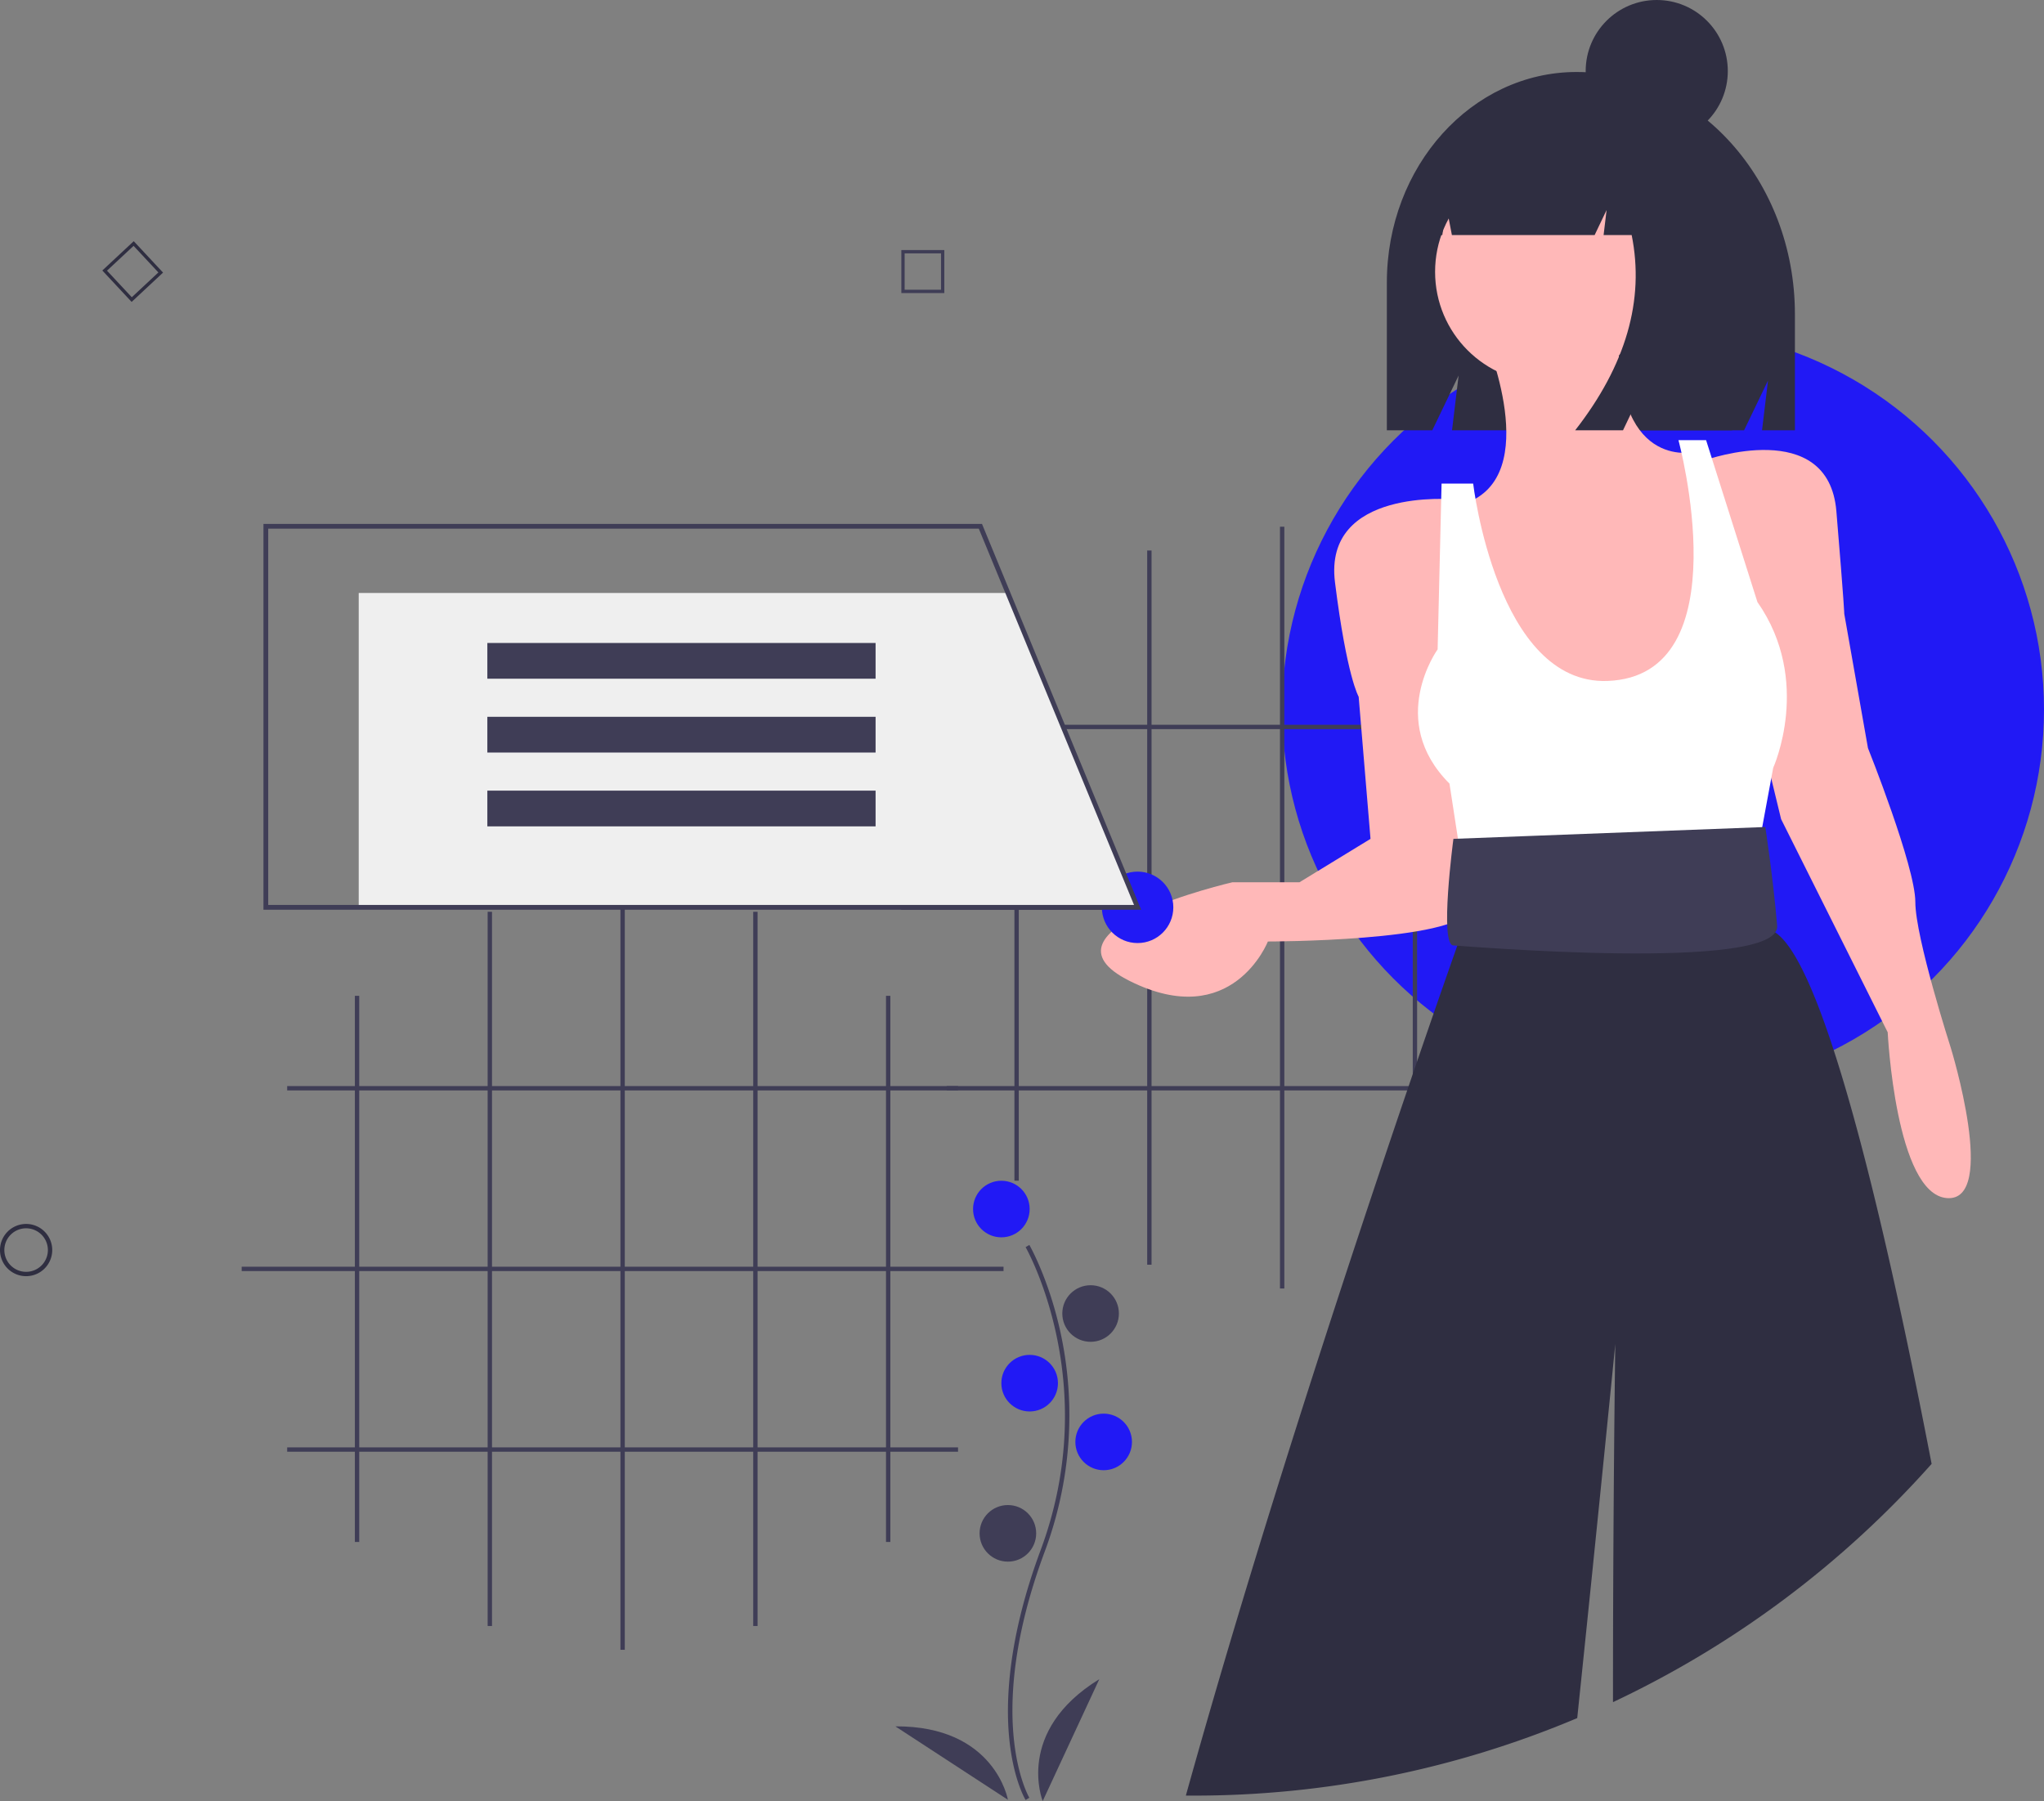 <svg id="e28f841e-1350-4768-a008-2029cc8c67c6" data-name="Layer 1" xmlns="http://www.w3.org/2000/svg" width="939.033" height="827.5" viewBox="0 0 939.033 827.5"><rect x="0" y="0" width="939.033" height="827.5" fill="#808080" stroke="none"/><title>services</title><path d="M601.663,863.271c-.229-.375-5.641-9.41-7.517-28.172-1.721-17.213-.614-46.227,14.433-86.698,28.506-76.671-6.569-138.533-6.928-139.149l1.73-1.004c.091.156,9.142,15.929,14.488,41.044a179.061,179.061,0,0,1-7.416,99.807c-28.457,76.54-7.301,112.773-7.084,113.131Z" transform="translate(-130.483 -36.25)" fill="#3f3d56"/><circle cx="460.033" cy="555.5" r="13" fill="#2119f5"/><circle cx="501.033" cy="603.5" r="13" fill="#3f3d56"/><circle cx="473.033" cy="635.5" r="13" fill="#2119f5"/><circle cx="507.033" cy="662.5" r="13" fill="#2119f5"/><circle cx="463.033" cy="704.5" r="13" fill="#3f3d56"/><path d="M609.517,863.75s-13-32,26-56Z" transform="translate(-130.483 -36.25)" fill="#3f3d56"/><path d="M593.529,863.17s-5.916-34.029-51.709-33.738Z" transform="translate(-130.483 -36.25)" fill="#3f3d56"/><rect x="163.033" y="457.54" width="2" height="250.92" fill="#3f3d56"/><rect x="224.033" y="418.93" width="2" height="328.14" fill="#3f3d56"/><rect x="285.033" y="408" width="2" height="350" fill="#3f3d56"/><rect x="346.033" y="418.93" width="2" height="328.14" fill="#3f3d56"/><rect x="407.033" y="457.54" width="2" height="250.92" fill="#3f3d56"/><rect x="131.933" y="499" width="308.2" height="2" fill="#3f3d56"/><rect x="111.033" y="582" width="350" height="2" fill="#3f3d56"/><rect x="131.933" y="665" width="308.2" height="2" fill="#3f3d56"/><circle cx="764.033" cy="326" r="175" fill="#2119f5"/><rect x="466.033" y="291.54" width="2" height="250.92" fill="#3f3d56"/><rect x="527.033" y="252.93" width="2" height="328.14" fill="#3f3d56"/><rect x="588.033" y="242" width="2" height="350" fill="#3f3d56"/><rect x="649.033" y="252.93" width="2" height="328.14" fill="#3f3d56"/><rect x="710.033" y="291.54" width="2" height="250.92" fill="#3f3d56"/><rect x="434.933" y="333" width="308.2" height="2" fill="#3f3d56"/><rect x="414.033" y="416" width="350" height="2" fill="#3f3d56"/><rect x="434.933" y="499" width="308.2" height="2" fill="#3f3d56"/><path d="M854.782,69.328h-0c-48.139,0-87.164,43.309-87.164,96.733v67.876h20.876l12.086-25.149-3.021,25.149H931.738l10.987-22.862-2.747,22.862h15.107V180.642C955.086,119.165,910.178,69.328,854.782,69.328Z" transform="translate(-130.483 -36.25)" fill="#2f2e41"/><path d="M812.708,191.323s27.206,63.48-9.069,76.176l36.274,119.706,61.667-3.627,16.324-39.902-3.627-59.853-5.441-39.902s-38.088,9.069-34.461-58.039Z" transform="translate(-130.483 -36.25)" fill="#ffb8b8"/><path d="M798.198,265.686s-59.853-5.441-54.412,38.088,10.882,52.598,10.882,52.598l5.441,65.294-32.647,19.951H696.63s-94.314,21.765-47.157,45.343,63.48-18.137,63.48-18.137,87.059,0,92.5-14.51S798.198,265.686,798.198,265.686Z" transform="translate(-130.483 -36.25)" fill="#ffb8b8"/><path d="M914.277,247.549s56.225-19.951,59.853,23.578,3.627,47.157,3.627,47.157l10.882,61.667s21.765,54.412,21.765,70.735,16.324,67.108,16.324,67.108,21.765,70.735-1.814,68.922S997.708,510.539,997.708,510.539l-48.971-97.941-14.51-59.853Z" transform="translate(-130.483 -36.25)" fill="#ffb8b8"/><path d="M807.267,258.431H792.757l-1.814,76.176s-23.578,32.647,5.441,61.667l7.255,47.157L936.041,437.99l9.069-48.971s18.137-39.902-7.255-76.176l-23.578-74.363H901.581s29.405,108.421-32.647,110.637C818.149,350.931,807.267,258.431,807.267,258.431Z" transform="translate(-130.483 -36.25)" fill="#fff"/><path d="M1017.887,708.83a455.424,455.424,0,0,1-146.38,109.47c-.02-90.76,1.05-164.48,1.05-164.48s-7.7,77.9-17.48,171.81a452.43,452.43,0,0,1-176.56,35.62c-1.08,0-2.16,0-3.24-.02,49.9-179.3,122.69-384.8,124.7-390.47a1.264,1.264,0,0,0,.04-.12l4.39-14.64,1.87-6.23,1.96-6.53,2.66-8.88,117.89-3.62,3.3,7.41,11.21,25.23a9.733,9.733,0,0,1,2.75,1.29C967.267,478.6,994.017,584.92,1017.887,708.83Z" transform="translate(-130.483 -36.25)" fill="#2f2e41"/><path d="M941.483,416.225,798.198,421.666s-6.539,48.971,0,48.971c1.814,0,150.539,12.696,148.725-9.069S941.483,416.225,941.483,416.225Z" transform="translate(-130.483 -36.25)" fill="#3f3d56"/><circle cx="710.257" cy="124.885" r="50.962" fill="#ffb8b8"/><path d="M879.562,95.975C870.81,84.706,857.902,77.568,843.492,77.568h-1.711c-32.995,0-59.742,29.857-59.742,66.687v0h11.056l1.785-13.59,2.618,13.59h65.571l5.494-11.498-1.373,11.498h12.9q9.029,44.841-25.947,89.682H876.116l10.987-22.995-2.747,22.995h41.888l8.24-52.89C934.485,141.438,911.471,107.85,879.562,95.975Z" transform="translate(-130.483 -36.25)" fill="#2f2e41"/><circle cx="761.122" cy="32.647" r="32.647" fill="#2f2e41"/><circle cx="522.62" cy="416.88" r="16.414" fill="#2119f5"/><polygon points="522.62 416.88 164.803 416.88 164.803 272.44 462.437 272.44 522.62 416.88" fill="#efefef"/><path d="M654.738,454.224H251.517v-177.267h330.099l.279.677ZM253.705,452.035h397.763L580.151,279.145H253.705Z" transform="translate(-130.483 -36.25)" fill="#3f3d56"/><rect x="223.892" y="295.419" width="178.361" height="16.414" fill="#3f3d56"/><rect x="223.892" y="329.34" width="178.361" height="16.414" fill="#3f3d56"/><rect x="223.892" y="363.262" width="178.361" height="16.414" fill="#3f3d56"/><path d="M142.483,622.596a12,12,0,1,1,12-12A12.014,12.014,0,0,1,142.483,622.596Zm0-22a10,10,0,1,0,10,10A10.011,10.011,0,0,0,142.483,600.596Z" transform="translate(-130.483 -36.25)" fill="#2f2e41"/><path d="M564.311,170.886H544.57V151.145h19.741Zm-18.223-1.519h16.704v-16.704H546.088Z" transform="translate(-130.483 -36.25)" fill="#3f3d56"/><path d="M190.955,174.966l-13.465-14.436,14.436-13.465L205.391,161.501ZM179.636,160.605l11.394,12.215,12.215-11.394L191.851,149.211Z" transform="translate(-130.483 -36.25)" fill="#2f2e41"/></svg>